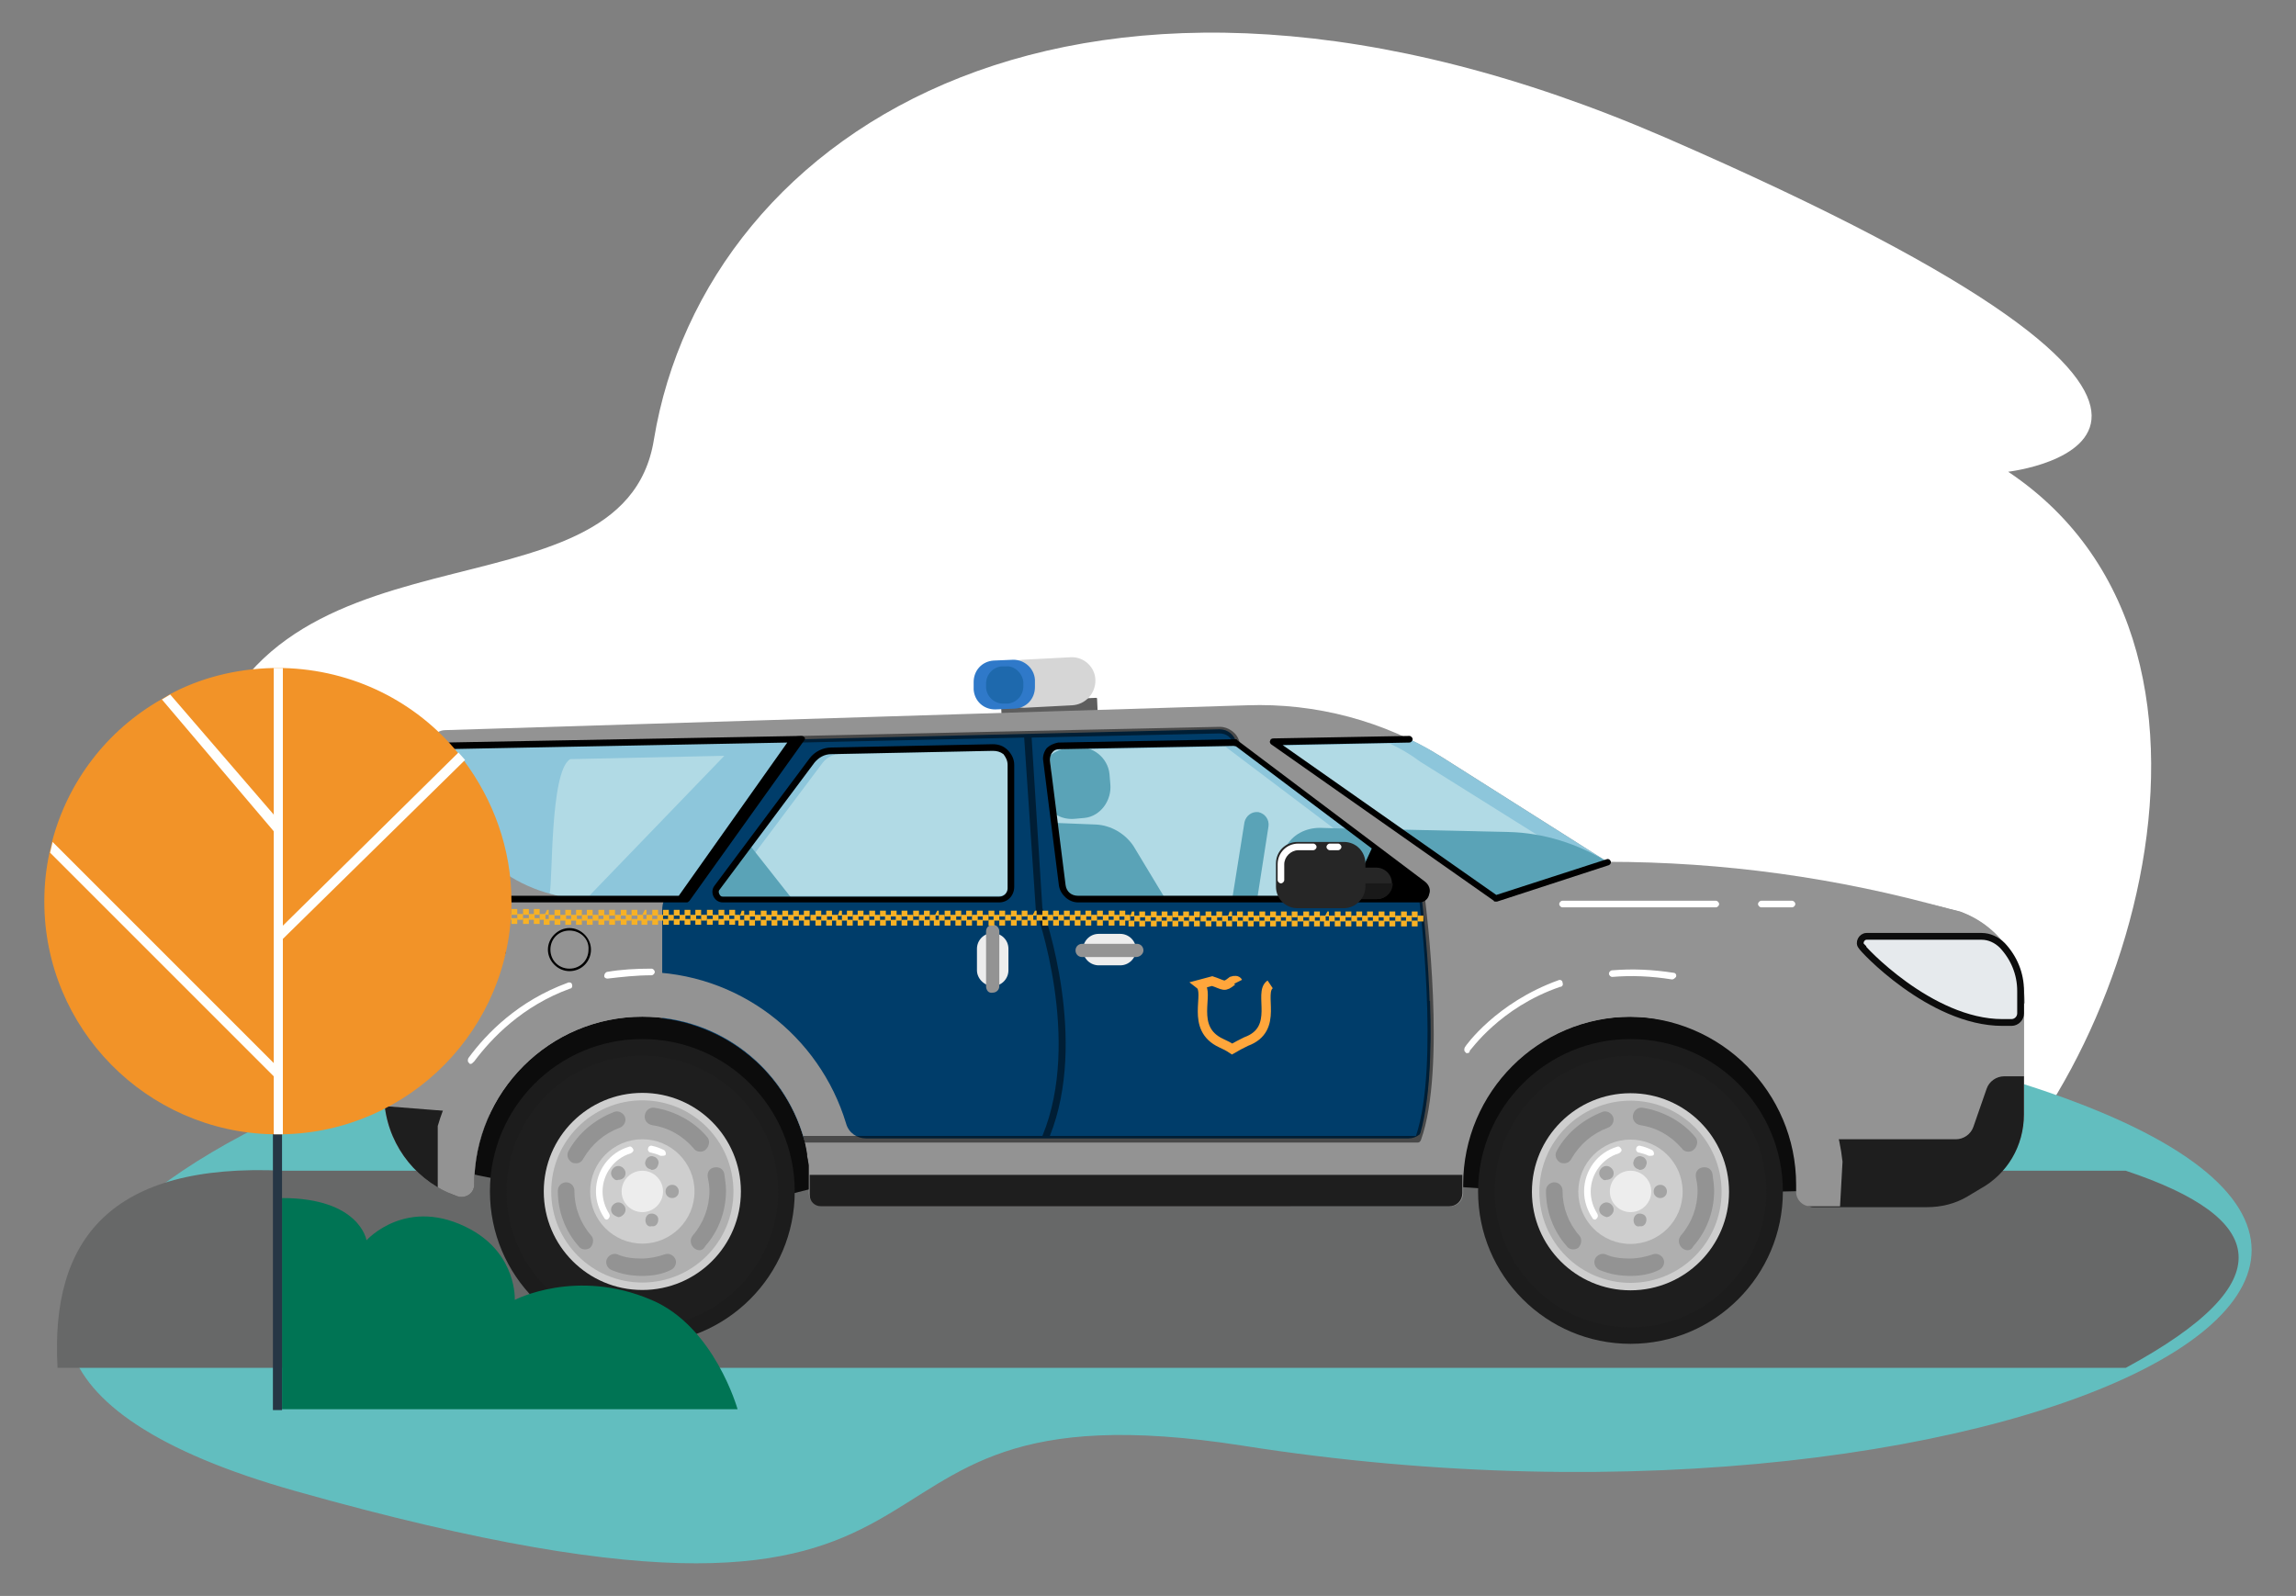 <?xml version="1.0" encoding="UTF-8"?>
<svg id="Warstwa_3" data-name="Warstwa 3" xmlns="http://www.w3.org/2000/svg" viewBox="0 0 277.2 192.7">
  <rect x="0" y="0" width="277.2" height="192.7" fill="#808080" stroke="none"/>
  <defs>
    <style>
      .cls-1 {
        fill: #939393;
      }

      .cls-2 {
        fill: #262626;
      }

      .cls-3 {
        fill: #2f79c9;
      }

      .cls-4, .cls-5 {
        fill: #fff;
      }

      .cls-6 {
        fill: #fffffd;
      }

      .cls-7 {
        fill: #dd3326;
      }

      .cls-8 {
        fill: #1e69ad;
      }

      .cls-9 {
        fill: #0c0c0c;
      }

      .cls-10 {
        fill: #ffd180;
      }

      .cls-5, .cls-11 {
        fill-rule: evenodd;
      }

      .cls-12 {
        fill: #d6d6d6;
      }

      .cls-13 {
        fill: #003d6a;
      }

      .cls-14 {
        fill: #263645;
      }

      .cls-15 {
        fill: #1c1c1c;
      }

      .cls-16 {
        fill: #f29328;
      }

      .cls-17 {
        fill: #007454;
      }

      .cls-11 {
        fill: #62bebf;
      }

      .cls-18 {
        fill: none;
        stroke: #ffa63b;
        stroke-width: 1.13px;
      }

      .cls-18, .cls-19 {
        stroke-miterlimit: 10;
      }

      .cls-19 {
        fill: #e6eaed;
        stroke: #0c0c0c;
        stroke-width: .82px;
      }

      .cls-20 {
        fill: #a3a3a3;
      }

      .cls-21 {
        fill: #afafaf;
      }

      .cls-22 {
        fill: #f7b125;
      }

      .cls-23 {
        fill: #ffa13b;
      }

      .cls-24 {
        fill: #191919;
      }

      .cls-25 {
        fill: #676868;
      }

      .cls-26 {
        fill: #8dc6db;
      }

      .cls-27 {
        fill: #cecece;
      }

      .cls-28 {
        fill: #b1dae5;
      }

      .cls-29 {
        fill: #bf1911;
      }

      .cls-30 {
        fill: #1e1e1e;
      }

      .cls-31 {
        fill: #5aa3b7;
      }

      .cls-32 {
        isolation: isolate;
        opacity: .5;
      }

      .cls-33 {
        fill: #5e5e5e;
      }

      .cls-34 {
        fill: #ededed;
      }
    </style>
  </defs>
  <g id="Warstwa_3-2" data-name="Warstwa 3">
    <path id="Kształt_4" data-name="Kształt 4" class="cls-5" d="m23.85,94.96c-6,33.1,56.3,62.9,115.8,46.6,68.8-18.9,71.7,21,93.5,7.4s42.2-70,9.3-92c0,0,40.7-4.7-41.5-40.4-70.2-30.4-115.8-1-122,36.5-3.7,23.3-48.8,7.6-55.1,41.9Z"/>
    <path id="Kształt_3" data-name="Kształt 3" class="cls-11" d="m91.85,121.46c-51.8,0-124,39.5-56.1,58.6,90.9,25.6,58.1-14.3,114.3-5.5,94.6,14.9,174.6-26.3,78-48-99-22.1-136.2-5.1-136.2-5.1Z"/>
  </g>
  <path class="cls-25" d="m256.65,165.16H6.95c-.9-15.5,6.4-24.8,27.3-23.8h222.4c17.1,5.7,19.2,13.4,0,23.8Z"/>
  <g>
    <g>
      <path class="cls-9" d="m168.95,142.86l23.4,1.5,32.3-.7-1.2-15.3s-13.2-11.3-13.6-11.3-16.6-3.6-18.7-3.1c-2.1.5-12.6,1.1-14.5,4.3-1.8,3.2-6.8,6.1-6.8,8.9s-.9,15.7-.9,15.7Z"/>
      <path class="cls-33" d="m132.45,86.66l-11.4.5q-.1,0-.1-.1l-.1-2.2q0-.1.1-.1l11.4-.5q.1,0,.1.1l.1,2.2s-.1.1-.1.1Z"/>
      <path class="cls-12" d="m129.25,79.36l-5.8.3c-1.6.1-2.8,1.4-2.8,3h0c.1,1.6,1.4,2.8,3,2.8l5.8-.3c1.6-.1,2.8-1.4,2.8-3h0c0-1.6-1.4-2.9-3-2.8Z"/>
      <path class="cls-9" d="m54.95,141.36l18.4,3.7,16.2.6,10.3-2.6-2.2-24.9-30.4-1.6s-13.6,8-13.6,8.8c-.1.9,1.3,16,1.3,16Z"/>
      <path class="cls-1" d="m236.55,110.06l-1.2-.3c-13.5-3.8-27.4-5.7-41.3-5.7h0l-19.9-12.6c-7-4.4-15.3-6.6-23.6-6.3l-96.8,3c-5.3.1-4.6,22.4-4.6,25.2v11.6l-1.6,2.7c-.8,1.3-1.2,2.8-1.2,4.4h0c0,5.7,3.7,10.6,8.9,12.4,1,.3,2-.4,2-1.4h0c0-11.2,9.1-20.3,20.3-20.3h0c11.2,0,20.3,9.1,20.3,20.3v1.2c0,.8.6,1.4,1.4,1.4h75.8c.9,0,1.6-.7,1.6-1.6v-1c0-11.2,9.1-20.3,20.3-20.3h0c11.2,0,20.3,9.1,20.3,20.3v.9c0,.9.8,1.7,1.7,1.7h13.7c1.7,0,3.4-.4,4.9-1.3l1.5-.9c3.3-1.8,5.3-5.2,5.3-9v-13.4c.1-4.9-3.1-9.3-7.8-11Z"/>
      <path class="cls-1" d="m244.45,121.16c0-5-3.1-9.4-7.8-11.1l-1.2-.3h0c-2.9-.8-5.8-1.2-8.8-1.2h-55l-15.8,37.1h19.1c.9,0,1.6-.7,1.6-1.6v-1c0-11.2,9.1-20.3,20.3-20.3h0c11.2,0,20.3,9.1,20.3,20.3v.9c0,.9.8,1.7,1.7,1.7h13.8c1.7,0,3.4-.4,4.9-1.3l1.5-.9c3.3-1.8,5.3-5.2,5.3-9v-13.3h.1Z"/>
      <path class="cls-30" d="m59.15,134.56l-12.7-1c.6,5.1,4.1,9.3,8.8,10.9,1,.3,2-.4,2-1.4h0c0-3,.7-5.9,1.9-8.5Z"/>
      <path class="cls-30" d="m244.45,129.96h-2.5c-.9,0-1.8.6-2.1,1.5l-1.6,4.6c-.3.9-1.2,1.5-2.1,1.5h-19.7c.5,1.8.8,3.6.8,5.6v.9c0,.9.8,1.7,1.7,1.7h13.7c1.7,0,3.4-.4,4.9-1.3l1.5-.9c3.3-1.8,5.3-5.2,5.3-9v-4.6h.1Z"/>
      <path class="cls-7" d="m59.15,113.16h-9.7c-.2,1-.3,2-.3,3v9.4h2.5c.7,0,1.3-.4,1.5-1l1.7-4.6c.2-.6.8-1,1.5-1h1.5c.6,0,1.1-.3,1.4-.9l1.3-2.6c.6-1.1-.2-2.3-1.4-2.3Z"/>
      <path class="cls-29" d="m59.15,113.16h-6.2c1.2,0,1.9,1.2,1.4,2.3l-1.3,2.6c-.3.5-.8.9-1.4.9h-.9c-.9,0-1.7.8-1.7,1.7v3.3c0,.9.8,1.7,1.7,1.7h.9c.7,0,1.3-.4,1.5-1l1.7-4.6c.2-.6.8-1,1.5-1h1.5c.6,0,1.1-.3,1.4-.9l1.3-2.6c.6-1.2-.2-2.4-1.4-2.4Z"/>
      <g>
        <circle class="cls-15" cx="77.55" cy="143.86" r="18.4"/>
        <circle class="cls-30" cx="77.55" cy="143.86" r="16.4"/>
        <circle class="cls-27" cx="77.55" cy="143.86" r="11.9"/>
        <circle class="cls-21" cx="77.55" cy="143.86" r="11"/>
        <circle class="cls-27" cx="77.55" cy="143.86" r="6.3"/>
        <circle class="cls-34" cx="77.55" cy="143.86" r="2.5"/>
        <path class="cls-20" d="m77.95,147.56c-.1-.4.1-.9.5-1h0c.4-.1.9.1,1,.5h0c.1.4-.1.9-.5,1h-.3c-.3.1-.6-.1-.7-.5Zm-4-1c-.3-.4-.2-.9.2-1.2h0c.4-.3.9-.2,1.2.2h0c.3.4.2.9-.2,1.2h0c-.1.1-.3.2-.5.2h0c-.3-.1-.5-.2-.7-.4Zm6.4-2.7h0c0-.5.4-.8.8-.8h0c.5,0,.8.4.8.8h0c0,.5-.4.8-.8.8h0c-.4,0-.8-.3-.8-.8Zm-6.2-1.5c-.4-.3-.5-.8-.2-1.2h0c.3-.4.8-.5,1.2-.2h0c.4.3.5.8.2,1.2h0c-.2.2-.4.3-.7.3h0c-.2.1-.4,0-.5-.1Zm4.3-1.2c-.4-.1-.7-.6-.5-1h0c.1-.4.6-.7,1-.5h0c.4.1.7.6.5,1h0c-.1.4-.4.6-.8.6h0s-.1-.1-.2-.1Z"/>
        <path class="cls-4" d="m79.95,139.56h-.2c-.4-.2-.8-.3-1.2-.4-.2,0-.4-.3-.3-.5,0-.2.3-.4.5-.3.5.1,1,.3,1.4.5.2.1.3.4.2.6-.1.1-.3.1-.4.1Z"/>
        <path class="cls-4" d="m73.25,147.26c-.1,0-.3-.1-.3-.2-.6-.9-1-2-1-3.2,0-2.5,1.6-4.7,4-5.4.2-.1.4.1.5.3s-.1.4-.3.5c-2,.6-3.4,2.5-3.4,4.6,0,1,.3,1.9.8,2.7.1.2.1.4-.1.6-.1.1-.2.1-.2.1Z"/>
        <path class="cls-1" d="m77.55,154.06h0c-1.3,0-2.5-.2-3.7-.7-.5-.2-.8-.8-.6-1.3.2-.5.8-.8,1.3-.6.9.4,1.9.5,2.9.5h0c1,0,1.9-.2,2.8-.5.5-.2,1.1.1,1.3.6.2.5-.1,1.1-.6,1.3-1,.5-2.2.7-3.4.7Zm6.9-3.1c-.2,0-.5-.1-.7-.3-.4-.4-.5-1-.1-1.5,1.3-1.5,2-3.4,2-5.4,0-.6-.1-1.1-.2-1.6-.1-.6.2-1.1.8-1.2.6-.1,1.1.2,1.2.8.1.7.2,1.4.2,2,0,2.5-.9,4.9-2.5,6.7-.2.4-.5.5-.7.5Zm-13.8-.1c-.3,0-.6-.1-.8-.4-1.6-1.8-2.5-4.2-2.5-6.6v-.1c0-.6.5-1,1-1h0c.6,0,1,.5,1,1v.1c0,1.9.7,3.8,2,5.3.4.4.3,1.1-.1,1.5-.1.1-.4.2-.6.2Zm-1.1-10.4c-.2,0-.3,0-.5-.1-.5-.3-.7-.9-.4-1.4,1.2-2.2,3.2-3.8,5.5-4.7.5-.2,1.1.1,1.3.6.2.5-.1,1.1-.6,1.3-1.9.7-3.4,2-4.4,3.7-.2.4-.5.6-.9.6Zm15-1.4c-.3,0-.6-.1-.8-.4-1.3-1.5-3-2.5-5-2.8-.6-.1-1-.6-.9-1.2.1-.6.6-1,1.2-.9,2.4.4,4.7,1.6,6.3,3.5.4.4.3,1.1-.1,1.5-.2.2-.4.3-.7.3Z"/>
      </g>
      <path class="cls-19" d="m241.75,123.46h1.1c.6,0,1.1-.5,1.1-1.1v-2.7c0-2.1-.8-4-2.2-5.5-.7-.7-1.6-1.1-2.5-1.1h-13.9c-.6,0-1,.8-.6,1.2-.1.1,8.3,9.2,17,9.2Z"/>
      <path class="cls-3" d="m122.35,79.66l-2.4.1c-1.4.1-2.4,1.2-2.4,2.6v.9c.1,1.4,1.2,2.4,2.6,2.4l2.4-.1c1.4-.1,2.4-1.2,2.4-2.6v-.9c-.1-1.4-1.3-2.4-2.6-2.4Z"/>
      <path class="cls-8" d="m121.45,80.46h-.5c-1.1.1-1.9,1-1.9,2.1v.5c.1,1.1,1,1.9,2.1,1.9h.5c1.1-.1,1.9-1,1.9-2.1v-.5c-.1-1.1-1.1-2-2.1-1.9Z"/>
      <path class="cls-13" d="m149.25,89.66c-.2-.9-1-1.6-2-1.6l-50.6,1.2c-.5,0-1,.3-1.4.7l-14.5,17.7c-.5.6-.8,1.4-.8,2.2v13.1h0c8.2,1,14.9,6.8,17.1,14.5h74.1c3.1-8.6.5-29,.5-29h0c.8,0,1.2-1.1.5-1.6l-22.9-17.2Z"/>
      <path class="cls-34" d="m135.25,116.56h-2.6c-1,0-1.9-.8-1.9-1.9h0c0-1,.8-1.9,1.9-1.9h2.6c1,0,1.9.8,1.9,1.9h0c0,1.1-.9,1.9-1.9,1.9Z"/>
      <path class="cls-1" d="m137.15,115.56h-6.5c-.5,0-.8-.4-.8-.8h0c0-.5.4-.8.8-.8h6.6c.5,0,.8.4.8.8h0c0,.4-.4.8-.9.8Z"/>
      <path class="cls-34" d="m117.95,117.16v-2.6c0-1,.8-1.9,1.9-1.9h0c1,0,1.9.8,1.9,1.9v2.6c0,1-.8,1.9-1.9,1.9h0c-1,0-1.9-.9-1.9-1.9Z"/>
      <path class="cls-1" d="m119.05,119.06v-6.6c0-.5.4-.8.8-.8h0c.5,0,.8.4.8.8v6.6c0,.5-.4.8-.8.8h0c-.5.1-.8-.3-.8-.8Z"/>
      <path class="cls-13" d="m172.65,120.86h-89v2.9c6.5,2,11.6,7.2,13.5,13.8h74.1c1.4-4.1,1.6-10.8,1.4-16.7Z"/>
      <g>
        <path class="cls-26" d="m53.65,90.16c-.7.4-.5,2.7-.1,4.3,1.7,8.3,9.2,14.1,17.7,14.1h11l14-19.4-42.6,1Z"/>
        <path class="cls-26" d="m180.55,108.46l13.5-4.4-19.9-12.6c-1.3-.8-2.6-1.6-4-2.2l-16.5.3,26.9,18.9Z"/>
        <path class="cls-26" d="m149.25,89.66l-21.3.4c-.9,0-1.7.9-1.6,1.8l1.9,15c.1,1,.9,1.7,1.9,1.7h41.2c.9,0,1.3-1.2.6-1.7l-22.7-17.2Z"/>
        <path class="cls-26" d="m87.15,108.56h33.5c.8,0,1.4-.6,1.4-1.4v-14.7c0-1.2-1-2.2-2.3-2.2l-19.5.4c-.8,0-1.6.4-2.1,1.1l-11.6,15.5c-.4.5,0,1.3.6,1.3Z"/>
      </g>
      <g>
        <path class="cls-28" d="m167.75,89.76l-13.5.3,24.9,17.5,11.3-3.7-19-11.9c-1.2-.9-2.4-1.6-3.7-2.2Z"/>
        <path class="cls-28" d="m169.55,106.46l-21.6-16.3-20.3.4c-.5,0-.9.2-1.2.6-.1.2-.1.5-.1.8l1.9,15c0,.2.1.5.2.7.3.3.8.5,1.3.5h39.2c.9-.1,1.3-1.2.6-1.7Z"/>
        <path class="cls-28" d="m87.45,91.26l-18.6.4c-2.5,1.4-2.1,15.2-2.5,16.2l1,.3h3.8l16.3-16.9Z"/>
        <path class="cls-28" d="m119.85,90.66l-18.5.4c-.8,0-1.5.4-2,1l-11.1,14.8c-.4.5,0,1.3.6,1.3h31.8c.7,0,1.3-.6,1.3-1.3v-14c.1-1.3-.9-2.2-2.1-2.2Z"/>
      </g>
      <g>
        <path class="cls-31" d="m87.15,108.56h8.5l-5.2-6.6-3.9,5.3c-.4.5,0,1.3.6,1.3Z"/>
        <path class="cls-31" d="m194.05,104.06h0c-3.6-2.2-7.7-3.5-11.9-3.6l-13.4-.3,11.8,8.3,13.5-4.4Z"/>
        <path class="cls-31" d="m171.95,106.86l-9-6.8-3.6-.1c-1.7,0-3.3.8-4.1,2.3h0c-.7,1.3-.8,2.8-.3,4.1l.9,2.2h15.6c.9,0,1.3-1.2.5-1.7Z"/>
        <path class="cls-31" d="m132.35,99.56l-5-.2.9,7.4c.1,1,.9,1.7,1.9,1.7h10.5l-3.8-6.3c-1-1.5-2.7-2.5-4.5-2.6Z"/>
        <path class="cls-31" d="m134.05,94.66l-.1-1.2c-.2-2-2.1-3.5-4.1-3.2l-1.1.1c-.8.1-1.6.5-2.1,1,.1.3.1.7.2,1.1.1,1.9.4,3.9.5,5.8.7.5,1.6.7,2.5.6l1.1-.1c1.9-.2,3.3-2.1,3.1-4.1Z"/>
        <path class="cls-31" d="m151.75,108.76l1.4-9c.1-.8-.4-1.5-1.2-1.7h0c-.8-.1-1.5.4-1.7,1.2l-1.5,9.4c1.1.1,2,.1,3,.1Z"/>
      </g>
      <g>
        <path d="m82.95,108.96h-32.9c-.2,0-.4-.2-.4-.4s.2-.4.4-.4h31.9l13.1-18.5-41.4.8c-.2,0-.4-.2-.4-.4s.2-.4.4-.4l43.1-.8c.2,0,.3.1.4.2s0,.3-.1.4l-13.8,19.3c-.1.1-.2.2-.3.2Z"/>
        <path d="m180.55,108.86c-.1,0-.2,0-.2-.1l-26.9-18.9c-.1-.1-.2-.3-.1-.4,0-.2.2-.3.4-.3l16.4-.3h0c.2,0,.4.2.4.4s-.2.4-.4.4l-15.3.3,25.8,18.1,13.3-4.3c.2-.1.4,0,.5.2s0,.4-.2.5l-13.5,4.4h-.2Z"/>
        <path d="m171.35,108.96h-41.2c-1.1,0-2.1-.9-2.3-2l-1.9-15.1c-.1-.5.1-1.1.4-1.5.4-.4.9-.6,1.4-.7l21.4-.4c.1,0,.2,0,.2.1l22.7,17.1c.5.4.7,1,.5,1.5-.1.6-.6,1-1.2,1Zm-22.2-18.9l-21.3.4c-.3,0-.6.1-.8.4-.2.2-.3.6-.3.9l1.9,15.1c.1.8.7,1.3,1.5,1.3h41.2c.3,0,.5-.2.6-.4.1-.2,0-.5-.2-.7l-22.6-17Z"/>
        <path d="m120.65,108.96h-33.4c-.5,0-.9-.3-1.1-.7-.2-.4-.2-.9.1-1.3l11.5-15.4c.6-.8,1.6-1.3,2.6-1.3l19.5-.4c.7,0,1.3.2,1.8.7s.8,1.1.8,1.8v14.7c0,1.1-.8,1.9-1.8,1.9Zm-.8-18.3h0l-19.5.4c-.8,0-1.5.4-2,1l-11.5,15.4c-.1.1-.1.3,0,.5s.2.3.4.3h33.4c.6,0,1-.5,1-1v-14.9c0-.5-.2-.9-.5-1.3-.4-.3-.8-.4-1.3-.4Z"/>
      </g>
      <path class="cls-1" d="m222.45,140.26c-1.4-12.8-12.3-22.9-25.6-22.9-11.7,0-21.6,7.8-24.7,18.5-.3.9-1.1,1.6-2.1,1.6h-65.5c-1.1,0-2.1-.7-2.4-1.8-3.2-10.6-13-18.3-24.6-18.3s-21.6,7.9-24.7,18.6v7.4c.8.5,1.6.8,2.4,1.1,1,.3,2-.4,2-1.4h0c0-11.2,9.1-20.3,20.3-20.3h0c9.3,0,17.1,6.2,19.5,14.7h0c.2.6.3,1.3.4,1.9v.2c0,.2.1.4.1.5,0,.2.1.5.1.7v2.1h0v1.2c0,.8.6,1.4,1.4,1.4h75.8c.9,0,1.6-.7,1.6-1.6v-1h0v-2.1c0-.2.1-.5.1-.7s.1-.4.1-.5v-.2c.1-.6.3-1.3.4-1.9h0c2.4-8.5,10.2-14.7,19.5-14.7h0c11.2,0,20.3,9.1,20.3,20.3v.9c0,.9.8,1.7,1.7,1.7h3.6l.3-5.4Z"/>
      <path class="cls-30" d="m97.75,141.86v1.2h0v1.2c0,.8.6,1.4,1.4,1.4h75.8c.9,0,1.6-.7,1.6-1.6v-1h0v-1.2h-78.8Z"/>
      <path class="cls-32" d="m95.55,90.16c.3-.3.7-.5,1.1-.5l27-.6,1.4,20.7v.1c.1.2,5.6,15.7.8,27.3h-28.9c.1.3.1.5.2.8h74c.2,0,.3-.1.4-.3,3.1-8.6.6-28.3.5-29.1,0-.2-.2-.4-.4-.3-.2,0-.4.2-.3.4,0,.2,2.5,19.9-.4,28.5h-44.2c4.6-11.5-.5-26.5-.9-27.5l-1.3-20.6,22.7-.5c.8,0,1.5.5,1.6,1.3,0,.2.3.3.5.3s.3-.3.3-.5c-.2-1.1-1.3-1.9-2.4-1.9l-50.6,1.1c-.6,0-1.2.3-1.6.8"/>
      <polygon points="165.75 102.16 162.85 108.46 171.45 108.46 172.15 108.06 172.35 107.06 165.75 102.16"/>
      <path class="cls-2" d="m166.15,108.56h-3.8c-1,0-1.9-.8-1.9-1.9h0c0-1,.8-1.9,1.9-1.9h3.8c1,0,1.9.8,1.9,1.9h0c0,1.1-.8,1.9-1.9,1.9Z"/>
      <path class="cls-24" d="m162.45,108.56h3.8c1,0,1.9-.8,1.9-1.9h-7.5c-.1,1.1.7,1.9,1.8,1.9Z"/>
      <path class="cls-2" d="m162.25,109.66h-5.6c-1.5,0-2.6-1.2-2.6-2.6v-2.8c0-1.5,1.2-2.6,2.6-2.6h5.6c1.5,0,2.6,1.2,2.6,2.6v2.8c0,1.4-1.2,2.6-2.6,2.6Z"/>
      <path class="cls-4" d="m161.55,102.66h-1c-.2,0-.4-.2-.4-.4s.2-.4.4-.4h1c.2,0,.4.2.4.4s-.2.4-.4.4Z"/>
      <path class="cls-4" d="m154.65,106.66c-.2,0-.4-.2-.4-.4v-1.9c0-1.4,1.1-2.5,2.5-2.5h1.8c.2,0,.4.2.4.4s-.2.4-.4.4h-1.8c-.9,0-1.7.8-1.7,1.7v1.9c0,.2-.2.4-.4.4Z"/>
      <path class="cls-23" d="m55.75,116.76h-6.7c-.3,0-.6-.3-.6-.6v-1.9c0-.3.3-.6.6-.6h6.7c.3,0,.6.3.6.6v1.9c0,.4-.3.6-.6.6Z"/>
      <path class="cls-10" d="m54.05,115.36h-4.9c-.2,0-.4-.2-.4-.4v-.6c0-.2.2-.4.4-.4h4.9c.2,0,.4.2.4.4v.6c-.1.2-.2.4-.4.4Z"/>
      <path d="m51.65,126.16h-2.6c-.2,0-.4-.2-.4-.4s.2-.4.4-.4h2.6c.5,0,.9-.3,1.1-.8l1.7-4.6c.3-.8,1-1.3,1.8-1.3h1.5c.5,0,.9-.3,1.1-.7l1.3-2.6c.2-.4.2-.8-.1-1.2-.2-.4-.6-.6-1-.6h-9.7c-.2,0-.4-.2-.4-.4s.2-.4.4-.4h9.7c.7,0,1.3.3,1.7.9s.4,1.3.1,1.9l-1.3,2.6c-.3.7-1,1.1-1.8,1.1h-1.5c-.5,0-.9.3-1.1.8l-1.7,4.6c-.2,1-.9,1.5-1.8,1.5Z"/>
      <path class="cls-4" d="m73.35,118.16c-.2,0-.4-.1-.4-.3s.1-.4.3-.5c1.7-.3,3.5-.4,5.4-.4.2,0,.4.2.4.4s-.2.4-.4.4c-1.8,0-3.6.2-5.3.4h0Z"/>
      <path class="cls-4" d="m56.85,128.46c-.1,0-.2,0-.2-.1-.2-.1-.2-.4-.1-.6,2.2-3,6-6.9,12-9.1.2-.1.5,0,.5.2.1.2,0,.5-.2.5-5.8,2.1-9.5,6-11.6,8.8-.2.2-.3.3-.4.3Z"/>
      <path class="cls-4" d="m201.85,118.26q-.1,0,0,0c-2.5-.4-4.9-.5-7.2-.3-.2,0-.4-.2-.4-.4s.2-.4.4-.4c2.4-.2,4.8-.1,7.4.3.2,0,.4.2.3.5-.2.2-.3.3-.5.3Z"/>
      <path class="cls-4" d="m177.15,127.16c-.1,0-.2,0-.2-.1-.2-.1-.2-.4-.1-.6.1-.2,3.8-5.4,11.3-8.1.2-.1.5,0,.5.3.1.2,0,.5-.3.5-7.3,2.5-10.8,7.7-10.9,7.7,0,.2-.1.3-.3.3Z"/>
      <path class="cls-4" d="m207.15,109.56h-18.5c-.2,0-.4-.2-.4-.4s.2-.4.4-.4h18.5c.2,0,.4.2.4.4s-.2.4-.4.4Z"/>
      <path class="cls-4" d="m216.35,109.56h-3.7c-.2,0-.4-.2-.4-.4s.2-.4.4-.4h3.7c.2,0,.4.2.4.4s-.2.4-.4.4Z"/>
      <g>
        <circle class="cls-15" cx="196.85" cy="143.86" r="18.4"/>
        <circle class="cls-30" cx="196.86" cy="143.88" r="16.4"/>
        <circle class="cls-27" cx="196.85" cy="143.9" r="11.9"/>
        <circle class="cls-21" cx="196.85" cy="143.9" r="11"/>
        <circle class="cls-27" cx="196.85" cy="143.9" r="6.3"/>
        <circle class="cls-34" cx="196.86" cy="143.86" r="2.5"/>
        <path class="cls-20" d="m197.25,147.56c-.1-.4.1-.9.5-1h0c.4-.1.9.1,1,.5h0c.1.4-.1.9-.5,1h-.3c-.3.1-.6-.1-.7-.5Zm-4-1c-.3-.4-.2-.9.2-1.2h0c.4-.3.9-.2,1.2.2h0c.3.4.2.9-.2,1.2h0c-.1.1-.3.2-.5.2h0c-.3-.1-.5-.2-.7-.4Zm6.4-2.7h0c0-.5.4-.8.8-.8h0c.5,0,.8.4.8.8h0c0,.5-.4.8-.8.8h0c-.4,0-.8-.3-.8-.8Zm-6.2-1.5c-.4-.3-.5-.8-.2-1.2h0c.3-.4.8-.5,1.2-.2h0c.4.3.5.8.2,1.2h0c-.2.2-.4.3-.7.3h0c-.2.1-.4,0-.5-.1Zm4.3-1.2c-.4-.1-.7-.6-.5-1h0c.1-.4.6-.7,1-.5h0c.4.1.7.6.5,1h0c-.1.4-.4.6-.8.6h0c-.1,0-.1-.1-.2-.1Z"/>
        <path class="cls-4" d="m199.25,139.56h-.2c-.4-.2-.8-.3-1.2-.4-.2,0-.4-.3-.3-.5,0-.2.3-.4.5-.3.5.1,1,.3,1.4.5.2.1.3.4.2.6-.1.1-.3.1-.4.1Z"/>
        <path class="cls-4" d="m192.55,147.26c-.1,0-.3-.1-.3-.2-.6-.9-1-2-1-3.2,0-2.5,1.6-4.7,4-5.4.2-.1.4.1.5.3s-.1.4-.3.5c-2,.6-3.4,2.5-3.4,4.6,0,1,.3,1.9.8,2.7.1.2.1.4-.1.6-.1.1-.2.1-.2.1Z"/>
        <path class="cls-1" d="m196.85,154.06c-1.3,0-2.5-.2-3.7-.7-.5-.2-.8-.8-.6-1.3s.8-.8,1.3-.6c.9.4,1.9.5,2.9.5s1.9-.2,2.8-.5c.5-.2,1.1.1,1.3.6s-.1,1.1-.6,1.3c-1,.5-2.2.7-3.4.7Zm6.9-3.1c-.2,0-.5-.1-.7-.3-.4-.4-.5-1-.1-1.5,1.3-1.5,2-3.4,2-5.4,0-.6-.1-1.1-.2-1.6-.1-.6.2-1.1.8-1.2.6-.1,1.1.2,1.2.8.1.7.2,1.4.2,2,0,2.5-.9,4.9-2.5,6.7-.2.4-.5.5-.7.5Zm-13.8-.1c-.3,0-.6-.1-.8-.4-1.6-1.8-2.5-4.2-2.5-6.6v-.1c0-.6.5-1,1-1,.6,0,1,.5,1,1v.1c0,1.9.7,3.8,2,5.3.4.4.3,1.1-.1,1.5-.1.1-.4.2-.6.2Zm-1.1-10.4c-.2,0-.3,0-.5-.1-.5-.3-.7-.9-.4-1.4,1.2-2.2,3.2-3.8,5.5-4.7.5-.2,1.1.1,1.3.6s-.1,1.1-.6,1.3c-1.9.7-3.4,2-4.4,3.7-.2.4-.5.6-.9.6Zm15-1.4c-.3,0-.6-.1-.8-.4-1.3-1.5-3-2.5-5-2.8-.6-.1-1-.6-.9-1.2.1-.6.6-1,1.2-.9,2.4.4,4.7,1.6,6.3,3.5.4.4.3,1.1-.1,1.5-.2.2-.4.3-.7.3Z"/>
      </g>
      <path d="m68.75,117.26c-1.4,0-2.6-1.2-2.6-2.6s1.2-2.6,2.6-2.6,2.6,1.2,2.6,2.6-1.1,2.6-2.6,2.6Zm0-4.9c-1.3,0-2.3,1-2.3,2.3s1,2.3,2.3,2.3,2.3-1,2.3-2.3c.1-1.3-1-2.3-2.3-2.3Z"/>
    </g>
    <path class="cls-18" d="m149.45,118.56c-.1-.2-.4-.2-.7-.1-1,.8-.9.5-2.4,0l-1.5.4c1.3,1-1.3,5.3,2.6,7.1q.7.3,1.3.7c.5-.3,1.1-.6,1.7-.9,4.1-1.5,1.4-5.9,2.9-6.9"/>
    <g>
      <rect class="cls-22" x="169.15" y="110.06" width=".7" height=".7"/>
      <rect class="cls-22" x="169.15" y="111.16" width=".7" height=".7"/>
      <rect class="cls-22" x="169.75" y="110.56" width=".7" height=".7"/>
      <rect class="cls-22" x="167.75" y="110.06" width=".7" height=".7"/>
      <rect class="cls-22" x="167.75" y="111.16" width=".7" height=".7"/>
      <rect class="cls-22" x="168.45" y="110.56" width=".7" height=".7"/>
      <rect class="cls-22" x="166.45" y="110.06" width=".7" height=".7"/>
      <rect class="cls-22" x="166.45" y="111.16" width=".7" height=".7"/>
      <rect class="cls-22" x="167.05" y="110.56" width=".7" height=".7"/>
      <rect class="cls-22" x="165.05" y="110.06" width=".7" height=".7"/>
      <rect class="cls-22" x="165.05" y="111.16" width=".7" height=".7"/>
      <rect class="cls-22" x="165.75" y="110.56" width=".7" height=".7"/>
      <rect class="cls-22" x="163.75" y="110.06" width=".7" height=".7"/>
      <rect class="cls-22" x="163.75" y="111.16" width=".7" height=".7"/>
      <rect class="cls-22" x="164.45" y="110.56" width=".7" height=".7"/>
      <rect class="cls-22" x="162.45" y="110.06" width=".7" height=".7"/>
      <rect class="cls-22" x="162.45" y="111.16" width=".7" height=".7"/>
      <rect class="cls-22" x="163.15" y="110.56" width=".7" height=".7"/>
      <rect class="cls-22" x="161.15" y="110.06" width=".7" height=".7"/>
      <rect class="cls-22" x="161.15" y="111.16" width=".7" height=".7"/>
      <rect class="cls-22" x="161.75" y="110.56" width=".7" height=".7"/>
      <polygon class="cls-22" points="160.45 110.66 159.95 110.66 160.25 110.06 160.45 110.06 160.45 110.66"/>
      <rect class="cls-22" x="159.85" y="111.16" width=".7" height=".7"/>
      <rect class="cls-22" x="160.45" y="110.56" width=".7" height=".7"/>
      <rect class="cls-22" x="170.45" y="110.06" width=".7" height=".7"/>
      <rect class="cls-22" x="170.45" y="111.16" width=".7" height=".7"/>
      <rect class="cls-22" x="171.15" y="110.56" width=".7" height=".7"/>
    </g>
    <g>
      <rect class="cls-22" x="157.35" y="110.06" width=".7" height=".7"/>
      <rect class="cls-22" x="157.35" y="111.16" width=".7" height=".7"/>
      <rect class="cls-22" x="158.05" y="110.56" width=".7" height=".7"/>
      <rect class="cls-22" x="155.95" y="110.06" width=".7" height=".7"/>
      <rect class="cls-22" x="155.95" y="111.16" width=".7" height=".7"/>
      <rect class="cls-22" x="156.65" y="110.56" width=".7" height=".7"/>
      <rect class="cls-22" x="154.65" y="110.06" width=".7" height=".7"/>
      <rect class="cls-22" x="154.65" y="111.16" width=".7" height=".7"/>
      <rect class="cls-22" x="155.25" y="110.56" width=".7" height=".7"/>
      <rect class="cls-22" x="153.35" y="110.06" width=".7" height=".7"/>
      <rect class="cls-22" x="153.35" y="111.16" width=".7" height=".7"/>
      <rect class="cls-22" x="153.95" y="110.56" width=".7" height=".7"/>
      <rect class="cls-22" x="152.05" y="110.06" width=".7" height=".7"/>
      <rect class="cls-22" x="152.05" y="111.16" width=".7" height=".7"/>
      <rect class="cls-22" x="152.65" y="110.56" width=".7" height=".7"/>
      <rect class="cls-22" x="150.65" y="110.06" width=".7" height=".7"/>
      <rect class="cls-22" x="150.65" y="111.16" width=".7" height=".7"/>
      <rect class="cls-22" x="151.35" y="110.56" width=".7" height=".7"/>
      <rect class="cls-22" x="149.35" y="110.06" width=".7" height=".7"/>
      <rect class="cls-22" x="149.35" y="111.16" width=".7" height=".7"/>
      <rect class="cls-22" x="150.05" y="110.56" width=".7" height=".7"/>
      <polygon class="cls-22" points="148.75 110.66 148.25 110.66 148.45 110.06 148.75 110.06 148.75 110.66"/>
      <rect class="cls-22" x="148.05" y="111.16" width=".7" height=".7"/>
      <rect class="cls-22" x="148.75" y="110.56" width=".7" height=".7"/>
      <rect class="cls-22" x="158.65" y="110.06" width=".7" height=".7"/>
      <rect class="cls-22" x="158.65" y="111.16" width=".7" height=".7"/>
      <rect class="cls-22" x="159.35" y="110.56" width=".7" height=".7"/>
    </g>
    <g>
      <rect class="cls-22" x="145.55" y="110.06" width=".7" height=".7"/>
      <rect class="cls-22" x="145.55" y="111.16" width=".7" height=".7"/>
      <rect class="cls-22" x="146.25" y="110.56" width=".7" height=".7"/>
      <rect class="cls-22" x="144.15" y="110.06" width=".7" height=".7"/>
      <rect class="cls-22" x="144.15" y="111.16" width=".7" height=".7"/>
      <rect class="cls-22" x="144.95" y="110.56" width=".7" height=".7"/>
      <rect class="cls-22" x="142.85" y="110.06" width=".7" height=".7"/>
      <rect class="cls-22" x="142.85" y="111.16" width=".7" height=".7"/>
      <rect class="cls-22" x="143.55" y="110.56" width=".7" height=".7"/>
      <rect class="cls-22" x="141.55" y="110.06" width=".7" height=".7"/>
      <rect class="cls-22" x="141.55" y="111.16" width=".7" height=".7"/>
      <rect class="cls-22" x="142.25" y="110.56" width=".7" height=".7"/>
      <rect class="cls-22" x="140.25" y="110.06" width=".7" height=".7"/>
      <rect class="cls-22" x="140.25" y="111.16" width=".7" height=".7"/>
      <rect class="cls-22" x="140.85" y="110.56" width=".7" height=".7"/>
      <rect class="cls-22" x="138.95" y="110.06" width=".7" height=".7"/>
      <rect class="cls-22" x="138.95" y="111.16" width=".7" height=".7"/>
      <rect class="cls-22" x="139.55" y="110.56" width=".7" height=".7"/>
      <rect class="cls-22" x="137.55" y="110.06" width=".7" height=".7"/>
      <rect class="cls-22" x="137.55" y="111.16" width=".7" height=".7"/>
      <rect class="cls-22" x="138.25" y="110.56" width=".7" height=".7"/>
      <polygon class="cls-22" points="136.95 110.66 136.45 110.66 136.65 110.06 136.95 110.06 136.95 110.66"/>
      <rect class="cls-22" x="136.25" y="111.16" width=".7" height=".7"/>
      <rect class="cls-22" x="136.95" y="110.56" width=".7" height=".7"/>
      <rect class="cls-22" x="146.85" y="110.06" width=".7" height=".7"/>
      <rect class="cls-22" x="146.85" y="111.16" width=".7" height=".7"/>
      <rect class="cls-22" x="147.55" y="110.56" width=".7" height=".7"/>
    </g>
    <g>
      <rect class="cls-22" x="133.85" y="109.96" width=".7" height=".7"/>
      <rect class="cls-22" x="133.85" y="111.06" width=".7" height=".7"/>
      <rect class="cls-22" x="134.45" y="110.46" width=".7" height=".7"/>
      <rect class="cls-22" x="132.45" y="109.96" width=".7" height=".7"/>
      <rect class="cls-22" x="132.45" y="111.06" width=".7" height=".7"/>
      <rect class="cls-22" x="133.15" y="110.46" width=".7" height=".7"/>
      <rect class="cls-22" x="131.05" y="109.96" width=".7" height=".7"/>
      <rect class="cls-22" x="131.05" y="111.06" width=".7" height=".7"/>
      <rect class="cls-22" x="131.75" y="110.46" width=".7" height=".7"/>
      <rect class="cls-22" x="129.75" y="109.96" width=".7" height=".7"/>
      <rect class="cls-22" x="129.75" y="111.06" width=".7" height=".7"/>
      <rect class="cls-22" x="130.45" y="110.46" width=".7" height=".7"/>
      <rect class="cls-22" x="128.45" y="109.96" width=".7" height=".7"/>
      <rect class="cls-22" x="128.45" y="111.06" width=".7" height=".7"/>
      <rect class="cls-22" x="129.15" y="110.46" width=".7" height=".7"/>
      <rect class="cls-22" x="127.15" y="109.96" width=".7" height=".7"/>
      <rect class="cls-22" x="127.15" y="111.06" width=".7" height=".7"/>
      <rect class="cls-22" x="127.75" y="110.46" width=".7" height=".7"/>
      <rect class="cls-22" x="125.85" y="109.96" width=".7" height=".7"/>
      <rect class="cls-22" x="125.85" y="111.06" width=".7" height=".7"/>
      <rect class="cls-22" x="126.45" y="110.46" width=".7" height=".7"/>
      <polygon class="cls-22" points="125.15 110.56 124.65 110.56 124.95 109.96 125.15 109.96 125.15 110.56"/>
      <rect class="cls-22" x="124.45" y="111.06" width=".7" height=".7"/>
      <rect class="cls-22" x="125.15" y="110.46" width=".7" height=".7"/>
      <rect class="cls-22" x="135.15" y="109.96" width=".7" height=".7"/>
      <rect class="cls-22" x="135.15" y="111.06" width=".7" height=".7"/>
      <rect class="cls-22" x="135.75" y="110.46" width=".7" height=".7"/>
    </g>
    <g>
      <rect class="cls-22" x="122.05" y="109.96" width=".7" height=".7"/>
      <rect class="cls-22" x="122.05" y="111.06" width=".7" height=".7"/>
      <rect class="cls-22" x="122.65" y="110.46" width=".7" height=".7"/>
      <rect class="cls-22" x="120.65" y="109.96" width=".7" height=".7"/>
      <rect class="cls-22" x="120.65" y="111.06" width=".7" height=".7"/>
      <rect class="cls-22" x="121.35" y="110.46" width=".7" height=".7"/>
      <rect class="cls-22" x="119.35" y="109.96" width=".7" height=".7"/>
      <rect class="cls-22" x="119.35" y="111.06" width=".7" height=".7"/>
      <rect class="cls-22" x="119.95" y="110.46" width=".7" height=".7"/>
      <rect class="cls-22" x="117.95" y="109.96" width=".7" height=".7"/>
      <rect class="cls-22" x="117.95" y="111.06" width=".7" height=".7"/>
      <rect class="cls-22" x="118.65" y="110.46" width=".7" height=".7"/>
      <rect class="cls-22" x="116.65" y="109.96" width=".7" height=".7"/>
      <rect class="cls-22" x="116.65" y="111.06" width=".7" height=".7"/>
      <rect class="cls-22" x="117.35" y="110.46" width=".7" height=".7"/>
      <rect class="cls-22" x="115.35" y="109.96" width=".7" height=".7"/>
      <rect class="cls-22" x="115.35" y="111.06" width=".7" height=".7"/>
      <rect class="cls-22" x="116.05" y="110.46" width=".7" height=".7"/>
      <rect class="cls-22" x="114.05" y="109.96" width=".7" height=".7"/>
      <rect class="cls-22" x="114.05" y="111.06" width=".7" height=".7"/>
      <rect class="cls-22" x="114.75" y="110.46" width=".7" height=".7"/>
      <polygon class="cls-22" points="113.35 110.56 112.85 110.56 113.15 109.96 113.35 109.96 113.35 110.56"/>
      <rect class="cls-22" x="112.75" y="111.06" width=".7" height=".7"/>
      <rect class="cls-22" x="113.35" y="110.46" width=".7" height=".7"/>
      <rect class="cls-22" x="123.35" y="109.96" width=".7" height=".7"/>
      <rect class="cls-22" x="123.35" y="111.06" width=".7" height=".7"/>
      <rect class="cls-22" x="124.05" y="110.46" width=".7" height=".7"/>
    </g>
    <g>
      <rect class="cls-22" x="110.25" y="109.96" width=".7" height=".7"/>
      <rect class="cls-22" x="110.25" y="111.06" width=".7" height=".7"/>
      <rect class="cls-22" x="110.95" y="110.46" width=".7" height=".7"/>
      <rect class="cls-22" x="108.85" y="109.96" width=".7" height=".7"/>
      <rect class="cls-22" x="108.85" y="111.06" width=".7" height=".7"/>
      <rect class="cls-22" x="109.55" y="110.46" width=".7" height=".7"/>
      <rect class="cls-22" x="107.55" y="109.96" width=".7" height=".7"/>
      <rect class="cls-22" x="107.55" y="111.06" width=".7" height=".7"/>
      <rect class="cls-22" x="108.15" y="110.46" width=".7" height=".7"/>
      <rect class="cls-22" x="106.25" y="109.96" width=".7" height=".7"/>
      <rect class="cls-22" x="106.25" y="111.06" width=".7" height=".7"/>
      <rect class="cls-22" x="106.85" y="110.46" width=".7" height=".7"/>
      <rect class="cls-22" x="104.95" y="109.96" width=".7" height=".7"/>
      <rect class="cls-22" x="104.95" y="111.06" width=".7" height=".7"/>
      <rect class="cls-22" x="105.55" y="110.46" width=".7" height=".7"/>
      <rect class="cls-22" x="103.55" y="109.96" width=".7" height=".7"/>
      <rect class="cls-22" x="103.55" y="111.06" width=".7" height=".7"/>
      <rect class="cls-22" x="104.25" y="110.46" width=".7" height=".7"/>
      <rect class="cls-22" x="102.25" y="109.96" width=".7" height=".7"/>
      <rect class="cls-22" x="102.25" y="111.06" width=".7" height=".7"/>
      <rect class="cls-22" x="102.95" y="110.46" width=".7" height=".7"/>
      <polygon class="cls-22" points="101.65 110.56 101.15 110.56 101.35 109.96 101.65 109.96 101.65 110.56"/>
      <rect class="cls-22" x="100.95" y="111.06" width=".7" height=".7"/>
      <rect class="cls-22" x="101.65" y="110.46" width=".7" height=".7"/>
      <rect class="cls-22" x="111.55" y="109.96" width=".7" height=".7"/>
      <rect class="cls-22" x="111.55" y="111.06" width=".7" height=".7"/>
      <rect class="cls-22" x="112.25" y="110.46" width=".7" height=".7"/>
    </g>
    <g>
      <rect class="cls-22" x="98.45" y="109.96" width=".7" height=".7"/>
      <rect class="cls-22" x="98.45" y="111.06" width=".7" height=".7"/>
      <rect class="cls-22" x="99.15" y="110.46" width=".7" height=".7"/>
      <rect class="cls-22" x="97.05" y="109.96" width=".7" height=".7"/>
      <rect class="cls-22" x="97.05" y="111.06" width=".7" height=".7"/>
      <rect class="cls-22" x="97.85" y="110.46" width=".7" height=".7"/>
      <rect class="cls-22" x="95.75" y="109.96" width=".7" height=".7"/>
      <rect class="cls-22" x="95.75" y="111.06" width=".7" height=".7"/>
      <rect class="cls-22" x="96.45" y="110.46" width=".7" height=".7"/>
      <rect class="cls-22" x="94.45" y="109.96" width=".7" height=".7"/>
      <rect class="cls-22" x="94.45" y="111.06" width=".7" height=".7"/>
      <rect class="cls-22" x="95.15" y="110.46" width=".7" height=".7"/>
      <rect class="cls-22" x="93.15" y="109.96" width=".7" height=".7"/>
      <rect class="cls-22" x="93.15" y="111.06" width=".7" height=".7"/>
      <rect class="cls-22" x="93.75" y="110.46" width=".7" height=".7"/>
      <rect class="cls-22" x="91.85" y="109.96" width=".7" height=".7"/>
      <rect class="cls-22" x="91.85" y="111.06" width=".7" height=".7"/>
      <rect class="cls-22" x="92.45" y="110.46" width=".7" height=".7"/>
      <rect class="cls-22" x="90.45" y="109.96" width=".7" height=".7"/>
      <rect class="cls-22" x="90.45" y="111.06" width=".7" height=".7"/>
      <rect class="cls-22" x="91.15" y="110.46" width=".7" height=".7"/>
      <polygon class="cls-22" points="89.85 110.56 89.35 110.56 89.55 109.96 89.85 109.96 89.85 110.56"/>
      <rect class="cls-22" x="89.15" y="111.06" width=".7" height=".7"/>
      <rect class="cls-22" x="89.85" y="110.46" width=".7" height=".7"/>
      <rect class="cls-22" x="99.75" y="109.96" width=".7" height=".7"/>
      <rect class="cls-22" x="99.75" y="111.06" width=".7" height=".7"/>
      <rect class="cls-22" x="100.45" y="110.46" width=".7" height=".7"/>
    </g>
    <g>
      <rect class="cls-22" x="86.75" y="109.86" width=".7" height=".7"/>
      <rect class="cls-22" x="86.75" y="110.96" width=".7" height=".7"/>
      <rect class="cls-22" x="87.35" y="110.46" width=".7" height=".7"/>
      <rect class="cls-22" x="85.35" y="109.86" width=".7" height=".7"/>
      <rect class="cls-22" x="85.35" y="110.96" width=".7" height=".7"/>
      <rect class="cls-22" x="86.05" y="110.46" width=".7" height=".7"/>
      <rect class="cls-22" x="83.95" y="109.86" width=".7" height=".7"/>
      <rect class="cls-22" x="83.95" y="110.96" width=".7" height=".7"/>
      <rect class="cls-22" x="84.65" y="110.46" width=".7" height=".7"/>
      <rect class="cls-22" x="82.65" y="109.86" width=".7" height=".7"/>
      <rect class="cls-22" x="82.65" y="110.96" width=".7" height=".7"/>
      <rect class="cls-22" x="83.35" y="110.46" width=".7" height=".7"/>
      <rect class="cls-22" x="81.35" y="109.86" width=".7" height=".7"/>
      <rect class="cls-22" x="81.35" y="110.96" width=".7" height=".7"/>
      <rect class="cls-22" x="82.05" y="110.46" width=".7" height=".7"/>
      <rect class="cls-22" x="80.05" y="109.86" width=".7" height=".7"/>
      <rect class="cls-22" x="80.05" y="110.96" width=".7" height=".7"/>
      <rect class="cls-22" x="80.65" y="110.46" width=".7" height=".7"/>
      <rect class="cls-22" x="78.75" y="109.86" width=".7" height=".7"/>
      <rect class="cls-22" x="78.75" y="110.96" width=".7" height=".7"/>
      <rect class="cls-22" x="79.35" y="110.46" width=".7" height=".7"/>
      <polygon class="cls-22" points="78.05 110.46 77.55 110.46 77.85 109.86 78.05 109.86 78.05 110.46"/>
      <rect class="cls-22" x="77.45" y="110.96" width=".7" height=".7"/>
      <rect class="cls-22" x="78.05" y="110.46" width=".7" height=".7"/>
      <rect class="cls-22" x="88.05" y="109.86" width=".7" height=".7"/>
      <rect class="cls-22" x="88.05" y="110.96" width=".7" height=".7"/>
      <rect class="cls-22" x="88.65" y="110.46" width=".7" height=".7"/>
    </g>
    <g>
      <rect class="cls-22" x="74.95" y="109.86" width=".7" height=".7"/>
      <rect class="cls-22" x="74.95" y="110.96" width=".7" height=".7"/>
      <rect class="cls-22" x="75.55" y="110.46" width=".7" height=".7"/>
      <rect class="cls-22" x="73.55" y="109.86" width=".7" height=".7"/>
      <rect class="cls-22" x="73.55" y="110.96" width=".7" height=".7"/>
      <rect class="cls-22" x="74.25" y="110.46" width=".7" height=".7"/>
      <rect class="cls-22" x="72.25" y="109.86" width=".7" height=".7"/>
      <rect class="cls-22" x="72.25" y="110.96" width=".7" height=".7"/>
      <rect class="cls-22" x="72.85" y="110.46" width=".7" height=".7"/>
      <rect class="cls-22" x="70.85" y="109.86" width=".7" height=".7"/>
      <rect class="cls-22" x="70.85" y="110.96" width=".7" height=".7"/>
      <rect class="cls-22" x="71.55" y="110.46" width=".7" height=".7"/>
      <rect class="cls-22" x="69.55" y="109.86" width=".7" height=".7"/>
      <rect class="cls-22" x="69.55" y="110.96" width=".7" height=".7"/>
      <rect class="cls-22" x="70.25" y="110.46" width=".7" height=".7"/>
      <rect class="cls-22" x="68.25" y="109.86" width=".7" height=".7"/>
      <rect class="cls-22" x="68.25" y="110.96" width=".7" height=".7"/>
      <rect class="cls-22" x="68.95" y="110.46" width=".7" height=".7"/>
      <rect class="cls-22" x="66.95" y="109.86" width=".7" height=".7"/>
      <rect class="cls-22" x="66.95" y="110.96" width=".7" height=".7"/>
      <rect class="cls-22" x="67.65" y="110.46" width=".7" height=".7"/>
      <polygon class="cls-22" points="66.25 110.46 65.75 110.46 66.05 109.86 66.25 109.86 66.25 110.46"/>
      <rect class="cls-22" x="65.65" y="110.96" width=".7" height=".7"/>
      <rect class="cls-22" x="66.25" y="110.46" width=".7" height=".7"/>
      <rect class="cls-22" x="76.25" y="109.86" width=".7" height=".7"/>
      <rect class="cls-22" x="76.25" y="110.96" width=".7" height=".7"/>
      <rect class="cls-22" x="76.95" y="110.46" width=".7" height=".7"/>
    </g>
    <g>
      <rect class="cls-22" x="63.15" y="109.76" width=".7" height=".7"/>
      <rect class="cls-22" x="63.15" y="110.86" width=".7" height=".7"/>
      <rect class="cls-22" x="63.85" y="110.36" width=".7" height=".7"/>
      <rect class="cls-22" x="61.75" y="109.76" width=".7" height=".7"/>
      <rect class="cls-22" x="61.75" y="110.86" width=".7" height=".7"/>
      <rect class="cls-22" x="62.45" y="110.36" width=".7" height=".7"/>
      <rect class="cls-22" x="60.45" y="109.76" width=".7" height=".7"/>
      <rect class="cls-22" x="60.45" y="110.86" width=".7" height=".7"/>
      <rect class="cls-22" x="61.05" y="110.36" width=".7" height=".7"/>
      <rect class="cls-22" x="59.15" y="109.76" width=".7" height=".7"/>
      <rect class="cls-22" x="59.15" y="110.86" width=".7" height=".7"/>
      <rect class="cls-22" x="59.75" y="110.36" width=".7" height=".7"/>
      <rect class="cls-22" x="57.85" y="109.76" width=".7" height=".7"/>
      <rect class="cls-22" x="57.85" y="110.86" width=".7" height=".7"/>
      <rect class="cls-22" x="58.45" y="110.36" width=".7" height=".7"/>
      <rect class="cls-22" x="56.45" y="109.76" width=".7" height=".7"/>
      <rect class="cls-22" x="56.45" y="110.86" width=".7" height=".7"/>
      <rect class="cls-22" x="57.15" y="110.36" width=".7" height=".7"/>
      <rect class="cls-22" x="55.15" y="109.76" width=".7" height=".7"/>
      <rect class="cls-22" x="55.15" y="110.86" width=".7" height=".7"/>
      <rect class="cls-22" x="55.85" y="110.36" width=".7" height=".7"/>
      <polygon class="cls-22" points="54.55 110.46 54.05 110.46 54.25 109.76 54.55 109.76 54.55 110.46"/>
      <rect class="cls-22" x="53.85" y="110.86" width=".7" height=".7"/>
      <rect class="cls-22" x="54.55" y="110.36" width=".7" height=".7"/>
      <rect class="cls-22" x="64.45" y="109.76" width=".7" height=".7"/>
      <rect class="cls-22" x="64.45" y="110.86" width=".7" height=".7"/>
      <rect class="cls-22" x="65.15" y="110.36" width=".7" height=".7"/>
    </g>
    <g>
      <rect class="cls-22" x="51.35" y="109.16" width=".7" height=".7"/>
      <rect class="cls-22" x="51.35" y="110.36" width=".7" height=".7"/>
      <rect class="cls-22" x="52.05" y="109.76" width=".7" height=".7"/>
      <rect class="cls-22" x="49.95" y="109.16" width=".7" height=".7"/>
      <rect class="cls-22" x="49.95" y="110.36" width=".7" height=".7"/>
      <rect class="cls-22" x="50.75" y="109.76" width=".7" height=".7"/>
      <rect class="cls-22" x="49.35" y="109.76" width=".7" height=".7"/>
      <rect class="cls-22" x="52.75" y="109.16" width=".7" height=".7"/>
      <rect class="cls-22" x="52.75" y="110.36" width=".7" height=".7"/>
      <rect class="cls-22" x="53.35" y="109.76" width=".7" height=".7"/>
    </g>
  </g>
  <g id="Warstwa_2" data-name="Warstwa 2">
    <path class="cls-17" d="m34.05,144.66v25.5h55s-2.8-10-10.4-13.2c-9.1-3.9-16.5,0-16.5,0,0,0,.3-5.4-5.3-8.5-7.7-4.2-12.6,1.3-12.6,1.3,0,0-.8-5.1-10.2-5.1Z"/>
    <g>
      <rect class="cls-14" x="32.95" y="135.76" width="1.1" height="34.5"/>
      <g>
        <path class="cls-16" d="m61.75,108.86c0,15.3-12.3,27.8-27.6,28.1h-1.2c-15.3-.3-27.6-12.8-27.6-28.1,0-2,.2-3.9.6-5.8.1-.4.2-.9.3-1.3,1.9-7.4,6.7-13.6,13.2-17.3l1-.6c3.7-2,8-3.1,12.5-3.2h1.2c8.5.2,16.1,4.1,21.1,10.2.3.3.5.6.7.9,3.6,4.8,5.8,10.7,5.8,17.1Z"/>
        <path class="cls-6" d="m34.15,80.66v56.3h-1.1v-56.3h1.1Z"/>
        <polygon class="cls-6" points="33.65 113.86 33.25 112.66 55.35 90.86 56.15 91.76 33.65 113.86"/>
        <polygon class="cls-6" points="19.55 84.46 33.55 100.96 33.55 100.16 33.75 99.26 33.05 98.36 20.55 83.86 19.55 84.46"/>
        <path class="cls-6" d="m33.75,129.06l-.1,1.5-.6-.6-27-27c.1-.4.2-.9.3-1.3l27.4,27.4Z"/>
      </g>
    </g>
  </g>
</svg>